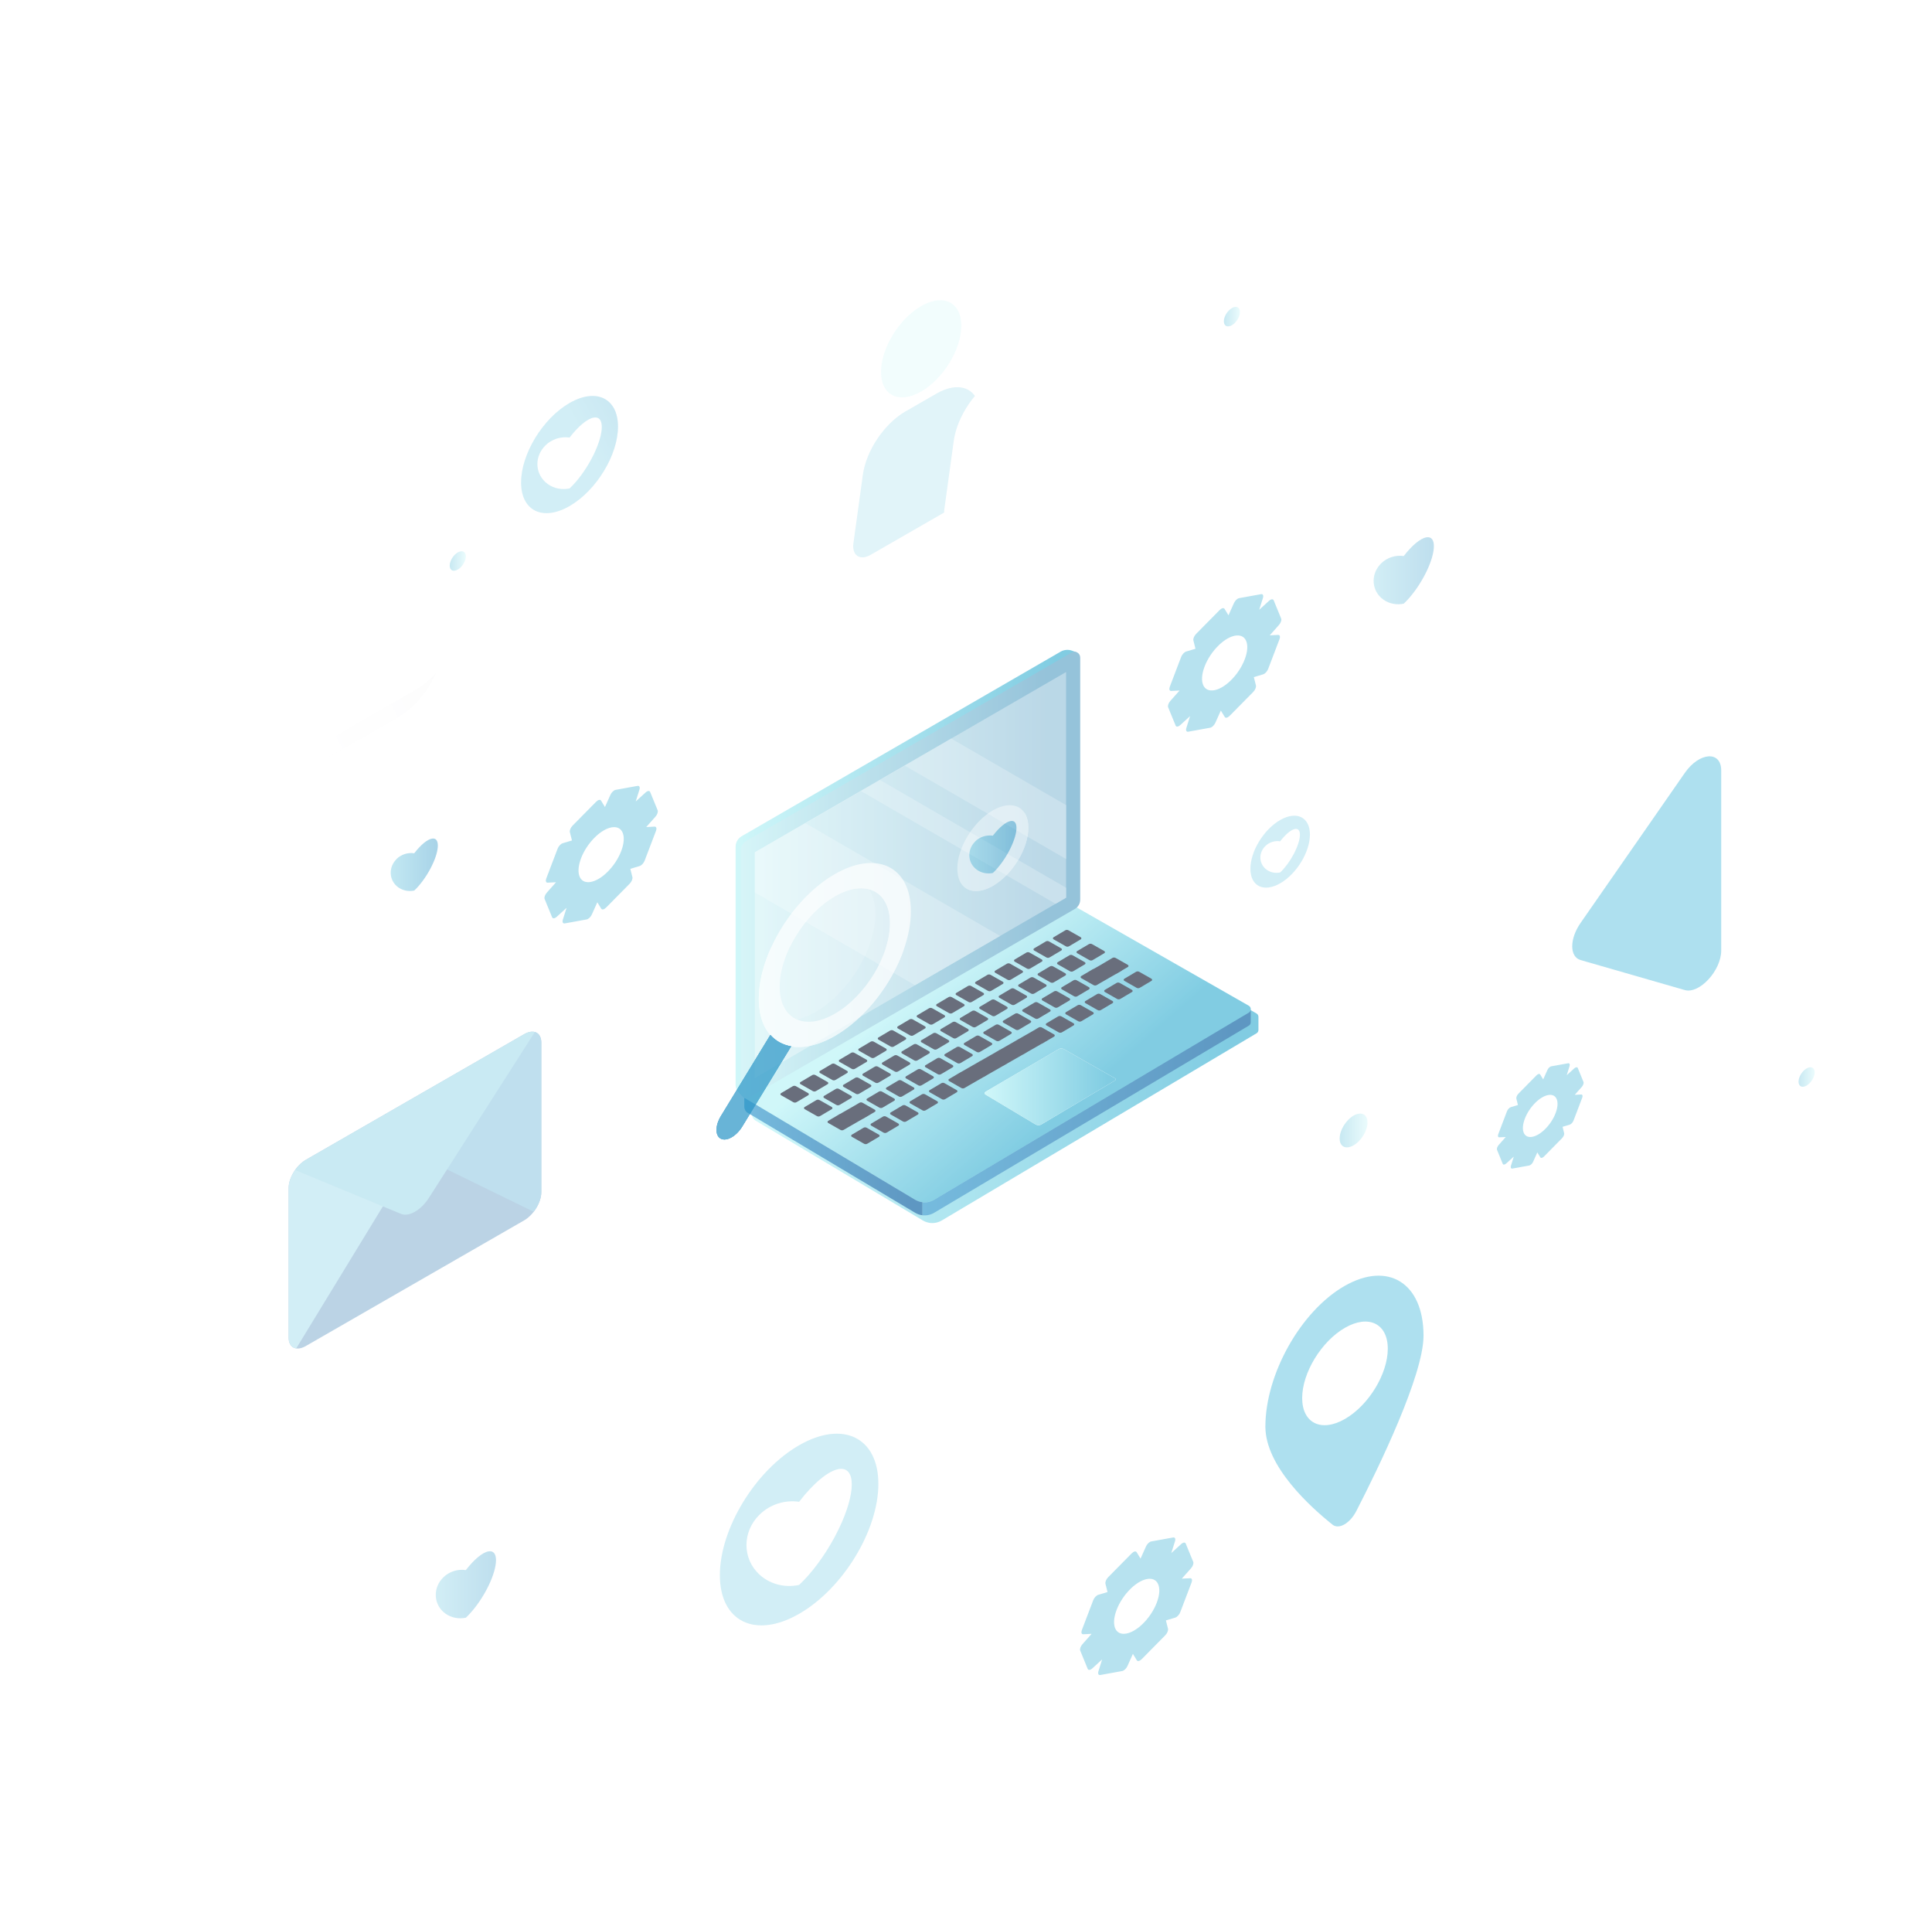 <svg width="753" height="751" viewBox="0 0 753 751" fill="none" xmlns="http://www.w3.org/2000/svg">
<g opacity="0.7">
<g filter="url(#filter0_d_172_869)">
<path d="M356.664 467.498L290.077 427.758L418.318 352.857L486.711 391.907C487.267 392.222 487.508 392.793 487.478 393.349V398.2C487.478 398.275 487.478 398.35 487.478 398.425C487.448 398.906 487.207 399.371 486.741 399.642L364.066 472.574C362.667 473.4 361.072 473.716 359.523 473.536C358.53 473.416 357.567 473.1 356.679 472.574L291.431 433.63C290.603 433.134 290.092 432.233 290.092 431.272V427.742L356.679 467.483L356.664 467.498ZM487.252 394.055C487.252 394.055 487.252 394.055 487.252 394.04C487.252 394.04 487.252 394.04 487.252 394.055ZM360.847 468.489C360.772 468.489 360.696 468.489 360.606 468.504C360.681 468.504 360.757 468.504 360.847 468.489ZM363.058 467.994C362.968 468.039 362.863 468.054 362.773 468.099C362.863 468.069 362.968 468.039 363.058 467.994ZM361.99 468.324C361.885 468.354 361.78 468.369 361.689 468.384C361.795 468.369 361.9 468.339 361.99 468.324ZM357.928 468.084C358.003 468.114 358.079 468.144 358.169 468.159C358.094 468.129 358.018 468.099 357.928 468.084Z" fill="url(#paint0_linear_172_869)"/>
</g>
<path d="M418.333 352.857L486.726 391.907C487.749 392.493 487.764 393.965 486.756 394.565L364.081 467.498C361.795 468.85 358.966 468.85 356.679 467.498L290.092 427.758L418.333 352.857Z" fill="url(#paint1_linear_172_869)"/>
<path d="M414.676 408.818L434.611 420.203C434.927 420.383 434.927 420.834 434.611 421.014L405.875 438.151C405.183 438.571 404.311 438.571 403.604 438.151L384.076 426.496C383.669 426.256 383.684 425.67 384.076 425.444L412.585 408.833C413.232 408.458 414.03 408.458 414.676 408.833V408.818Z" fill="white"/>
<path d="M414.676 408.818L434.611 420.203C434.927 420.383 434.927 420.834 434.611 421.014L405.875 438.151C405.183 438.571 404.311 438.571 403.604 438.151L384.076 426.496C383.669 426.256 383.684 425.67 384.076 425.444L412.585 408.833C413.232 408.458 414.03 408.458 414.676 408.833V408.818Z" fill="url(#paint2_linear_172_869)"/>
<path d="M364.066 467.513L486.741 394.581C487.207 394.295 487.448 393.845 487.478 393.364V398.215C487.478 398.291 487.478 398.366 487.478 398.441C487.448 398.921 487.207 399.387 486.741 399.657L364.066 472.59C362.667 473.416 361.073 473.731 359.523 473.551V468.475C361.073 468.655 362.682 468.339 364.066 467.513Z" fill="url(#paint3_linear_172_869)"/>
<path d="M359.523 468.475V473.551C358.53 473.431 357.567 473.115 356.68 472.59L291.431 433.645C290.603 433.15 290.092 432.249 290.092 431.287V427.758L356.68 467.498C357.567 468.024 358.53 468.339 359.523 468.46V468.475Z" fill="url(#paint4_linear_172_869)"/>
<path d="M416.662 368.733C416.271 368.958 415.79 368.958 415.398 368.733L410.629 366.029C410.313 365.849 410.298 365.413 410.599 365.233L415.188 362.515C415.579 362.289 416.06 362.289 416.451 362.515L421.221 365.218C421.537 365.398 421.552 365.834 421.251 366.014L416.662 368.733Z" fill="#293145"/>
<path d="M413.669 370.355L409.08 373.073C408.689 373.299 408.207 373.299 407.816 373.073L403.047 370.37C402.731 370.19 402.716 369.754 403.017 369.574L407.606 366.855C407.997 366.63 408.478 366.63 408.869 366.855L413.639 369.559C413.955 369.739 413.97 370.175 413.669 370.355Z" fill="#293145"/>
<path d="M406.086 374.695L401.498 377.413C401.106 377.639 400.625 377.639 400.234 377.413L395.465 374.71C395.149 374.53 395.134 374.094 395.435 373.914L400.023 371.195C400.414 370.97 400.896 370.97 401.287 371.195L406.056 373.899C406.372 374.079 406.387 374.515 406.086 374.695Z" fill="#293145"/>
<path d="M398.504 379.036L393.915 381.754C393.524 381.979 393.042 381.979 392.651 381.754L387.882 379.051C387.566 378.87 387.551 378.435 387.852 378.255L392.441 375.536C392.832 375.311 393.313 375.311 393.704 375.536L398.474 378.24C398.789 378.42 398.805 378.855 398.504 379.036Z" fill="#293145"/>
<path d="M390.906 383.376L386.317 386.095C385.926 386.32 385.445 386.32 385.054 386.095L380.284 383.391C379.968 383.211 379.953 382.776 380.254 382.595L384.843 379.877C385.234 379.652 385.716 379.652 386.107 379.877L390.876 382.58C391.192 382.761 391.207 383.196 390.906 383.376Z" fill="#293145"/>
<path d="M383.323 387.716L378.735 390.435C378.344 390.66 377.862 390.66 377.471 390.435L372.702 387.731C372.386 387.551 372.371 387.115 372.672 386.935L377.26 384.217C377.652 383.992 378.133 383.992 378.524 384.217L383.293 386.92C383.609 387.1 383.624 387.536 383.323 387.716Z" fill="#293145"/>
<path d="M375.741 392.057L371.152 394.776C370.761 395.001 370.28 395.001 369.889 394.776L365.119 392.072C364.803 391.892 364.788 391.456 365.089 391.276L369.678 388.558C370.069 388.332 370.551 388.332 370.942 388.558L375.711 391.261C376.027 391.441 376.042 391.877 375.741 392.057Z" fill="#293145"/>
<path d="M368.143 396.398L363.555 399.116C363.164 399.342 362.682 399.342 362.291 399.116L357.522 396.413C357.206 396.233 357.191 395.797 357.492 395.617L362.08 392.898C362.471 392.673 362.953 392.673 363.344 392.898L368.113 395.602C368.429 395.782 368.444 396.218 368.143 396.398Z" fill="#293145"/>
<path d="M360.561 400.739L355.972 403.457C355.581 403.682 355.1 403.682 354.708 403.457L349.939 400.754C349.623 400.574 349.608 400.138 349.909 399.958L354.498 397.239C354.889 397.014 355.37 397.014 355.762 397.239L360.531 399.943C360.847 400.123 360.862 400.559 360.561 400.739Z" fill="#293145"/>
<path d="M352.978 405.079L348.39 407.797C347.998 408.022 347.517 408.022 347.126 407.797L342.357 405.094C342.041 404.913 342.026 404.478 342.327 404.298L346.915 401.579C347.306 401.354 347.788 401.354 348.179 401.579L352.948 404.283C353.264 404.463 353.279 404.898 352.978 405.079Z" fill="#293145"/>
<path d="M345.381 409.419L340.792 412.138C340.401 412.363 339.919 412.363 339.528 412.138L334.759 409.434C334.443 409.254 334.428 408.819 334.729 408.638L339.318 405.92C339.709 405.695 340.19 405.695 340.581 405.92L345.351 408.623C345.666 408.804 345.681 409.239 345.381 409.419Z" fill="#293145"/>
<path d="M337.798 413.76L333.209 416.479C332.818 416.704 332.337 416.704 331.946 416.479L327.177 413.775C326.861 413.595 326.846 413.159 327.146 412.979L331.735 410.261C332.126 410.035 332.608 410.035 332.999 410.261L337.768 412.964C338.084 413.144 338.099 413.58 337.798 413.76Z" fill="#293145"/>
<path d="M330.216 418.1L325.627 420.819C325.236 421.044 324.754 421.044 324.363 420.819L319.594 418.115C319.278 417.935 319.263 417.499 319.564 417.319L324.153 414.601C324.544 414.375 325.025 414.375 325.416 414.601L330.185 417.304C330.501 417.484 330.516 417.92 330.216 418.1Z" fill="#293145"/>
<path d="M322.618 422.441L318.029 425.159C317.638 425.385 317.157 425.385 316.766 425.159L311.996 422.456C311.68 422.276 311.665 421.84 311.966 421.66L316.555 418.941C316.946 418.716 317.427 418.716 317.819 418.941L322.588 421.645C322.904 421.825 322.919 422.261 322.618 422.441Z" fill="#293145"/>
<path d="M304.384 425.985L308.972 423.267C309.364 423.041 309.845 423.041 310.236 423.267L315.005 425.97C315.321 426.15 315.336 426.586 315.035 426.766L310.447 429.484C310.056 429.71 309.574 429.71 309.183 429.484L304.414 426.781C304.098 426.601 304.083 426.165 304.384 425.985Z" fill="#293145"/>
<path d="M425.854 374.124C425.463 374.349 424.982 374.349 424.591 374.124L419.822 371.421C419.506 371.24 419.491 370.805 419.791 370.625L424.38 367.906C424.771 367.681 425.253 367.681 425.644 367.906L430.413 370.61C430.729 370.79 430.744 371.225 430.443 371.406L425.854 374.124Z" fill="#293145"/>
<path d="M416.798 372.247C417.189 372.022 417.67 372.022 418.061 372.247L422.83 374.951C423.146 375.131 423.161 375.566 422.861 375.747L418.272 378.465C417.881 378.69 417.399 378.69 417.008 378.465L412.239 375.762C411.923 375.581 411.908 375.146 412.209 374.966L416.798 372.247Z" fill="#293145"/>
<path d="M409.215 376.588C409.606 376.363 410.088 376.363 410.479 376.588L415.248 379.291C415.564 379.472 415.579 379.907 415.278 380.087L410.689 382.806C410.298 383.031 409.817 383.031 409.426 382.806L404.656 380.102C404.341 379.922 404.326 379.487 404.626 379.306L409.215 376.588Z" fill="#293145"/>
<path d="M401.633 380.928C402.024 380.702 402.506 380.702 402.897 380.928L407.666 383.631C407.982 383.811 407.997 384.247 407.696 384.427L403.107 387.146C402.716 387.371 402.235 387.371 401.844 387.146L397.074 384.442C396.759 384.262 396.743 383.826 397.044 383.646L401.633 380.928Z" fill="#293145"/>
<path d="M394.035 385.269C394.427 385.043 394.908 385.043 395.299 385.269L400.068 387.972C400.384 388.152 400.399 388.588 400.098 388.768L395.51 391.486C395.119 391.712 394.637 391.712 394.246 391.486L389.477 388.783C389.161 388.603 389.146 388.167 389.447 387.987L394.035 385.269Z" fill="#293145"/>
<path d="M386.452 389.609C386.844 389.384 387.325 389.384 387.716 389.609L392.485 392.313C392.801 392.493 392.816 392.929 392.515 393.109L387.927 395.827C387.536 396.053 387.054 396.053 386.663 395.827L381.894 393.124C381.578 392.944 381.563 392.508 381.864 392.328L386.452 389.609Z" fill="#293145"/>
<path d="M378.87 393.949C379.261 393.724 379.742 393.724 380.134 393.949L384.903 396.653C385.219 396.833 385.234 397.268 384.933 397.449L380.344 400.167C379.953 400.392 379.472 400.392 379.08 400.167L374.311 397.464C373.995 397.284 373.98 396.848 374.281 396.668L378.87 393.949Z" fill="#293145"/>
<path d="M371.273 398.29C371.664 398.065 372.145 398.065 372.536 398.29L377.306 400.993C377.622 401.174 377.637 401.609 377.336 401.789L372.747 404.508C372.356 404.733 371.874 404.733 371.483 404.508L366.714 401.805C366.398 401.624 366.383 401.189 366.684 401.009L371.273 398.29Z" fill="#293145"/>
<path d="M363.69 402.631C364.081 402.406 364.563 402.406 364.954 402.631L369.723 405.334C370.039 405.515 370.054 405.95 369.753 406.13L365.165 408.849C364.773 409.074 364.292 409.074 363.901 408.849L359.132 406.145C358.816 405.965 358.801 405.53 359.101 405.349L363.69 402.631Z" fill="#293145"/>
<path d="M356.108 406.971C356.499 406.745 356.98 406.745 357.371 406.971L362.141 409.674C362.456 409.854 362.472 410.29 362.171 410.47L357.582 413.189C357.191 413.414 356.709 413.414 356.318 413.189L351.549 410.485C351.233 410.305 351.218 409.869 351.519 409.689L356.108 406.971Z" fill="#293145"/>
<path d="M348.51 411.312C348.901 411.086 349.383 411.086 349.774 411.312L354.543 414.015C354.859 414.195 354.874 414.631 354.573 414.811L349.984 417.529C349.593 417.755 349.112 417.755 348.721 417.529L343.951 414.826C343.636 414.646 343.62 414.21 343.921 414.03L348.51 411.312Z" fill="#293145"/>
<path d="M346.99 419.152L342.402 421.87C342.011 422.096 341.529 422.096 341.138 421.87L336.369 419.167C336.053 418.987 336.038 418.551 336.339 418.371L340.927 415.652C341.319 415.427 341.8 415.427 342.191 415.652L346.96 418.356C347.276 418.536 347.291 418.972 346.99 419.152Z" fill="#293145"/>
<path d="M333.54 426.211L328.771 423.508C328.455 423.327 328.44 422.892 328.741 422.712L333.33 419.993C333.721 419.768 334.202 419.768 334.594 419.993L339.363 422.697C339.679 422.877 339.694 423.312 339.393 423.493L334.804 426.211C334.413 426.436 333.932 426.436 333.54 426.211Z" fill="#293145"/>
<path d="M327.222 430.551C326.83 430.776 326.349 430.776 325.958 430.551L321.189 427.847C320.873 427.667 320.858 427.232 321.159 427.051L325.747 424.333C326.138 424.108 326.62 424.108 327.011 424.333L331.78 427.036C332.096 427.217 332.111 427.652 331.81 427.832L327.222 430.551Z" fill="#293145"/>
<path d="M318.165 428.674C318.556 428.449 319.037 428.449 319.428 428.674L324.198 431.377C324.514 431.557 324.529 431.993 324.228 432.173L319.639 434.892C319.248 435.117 318.767 435.117 318.375 434.892L313.606 432.188C313.29 432.008 313.275 431.573 313.576 431.392L318.165 428.674Z" fill="#293145"/>
<path d="M437.274 378.209L435.047 379.516C435.017 379.546 434.957 379.531 434.927 379.546L429.135 382.865L427.45 383.857C427.059 384.082 426.577 384.082 426.186 383.857L421.417 381.153C421.101 380.973 421.086 380.537 421.387 380.357L423.192 379.291L425.975 377.639C426.051 377.594 426.141 377.594 426.231 377.564L428.939 376.032C428.939 376.032 428.954 376.002 428.969 376.002L433.558 373.283C433.949 373.058 434.43 373.058 434.822 373.283L439.591 375.987C439.907 376.167 439.922 376.602 439.621 376.783L437.244 378.179L437.274 378.209Z" fill="#293145"/>
<path d="M424.47 385.494L419.882 388.212C419.491 388.437 419.009 388.437 418.618 388.212L413.849 385.509C413.533 385.328 413.518 384.893 413.819 384.713L418.407 381.994C418.799 381.769 419.28 381.769 419.671 381.994L424.44 384.698C424.756 384.878 424.771 385.313 424.47 385.494Z" fill="#293145"/>
<path d="M412.284 392.538C411.893 392.763 411.412 392.763 411.02 392.538L406.251 389.835C405.935 389.655 405.92 389.219 406.221 389.039L410.81 386.32C411.201 386.095 411.682 386.095 412.074 386.32L416.843 389.024C417.159 389.204 417.174 389.64 416.873 389.82L412.284 392.538Z" fill="#293145"/>
<path d="M404.687 396.878C404.295 397.103 403.814 397.103 403.423 396.878L398.654 394.175C398.338 393.994 398.323 393.559 398.623 393.379L403.212 390.66C403.603 390.435 404.085 390.435 404.476 390.66L409.245 393.364C409.561 393.544 409.576 393.979 409.275 394.16L404.687 396.878Z" fill="#293145"/>
<path d="M397.104 401.219C396.713 401.444 396.231 401.444 395.84 401.219L391.071 398.515C390.755 398.335 390.74 397.9 391.041 397.719L395.63 395.001C396.021 394.776 396.502 394.776 396.893 395.001L401.663 397.704C401.978 397.885 401.993 398.32 401.693 398.5L397.104 401.219Z" fill="#293145"/>
<path d="M389.521 405.56C389.13 405.785 388.649 405.785 388.258 405.56L383.489 402.856C383.173 402.676 383.158 402.24 383.458 402.06L388.047 399.342C388.438 399.117 388.92 399.117 389.311 399.342L394.08 402.045C394.396 402.225 394.411 402.661 394.11 402.841L389.521 405.56Z" fill="#293145"/>
<path d="M381.924 409.9C381.533 410.125 381.052 410.125 380.661 409.9L375.891 407.196C375.575 407.016 375.56 406.58 375.861 406.4L380.45 403.682C380.841 403.456 381.322 403.456 381.714 403.682L386.483 406.385C386.799 406.565 386.814 407.001 386.513 407.181L381.924 409.9Z" fill="#293145"/>
<path d="M374.342 414.24C373.951 414.466 373.469 414.466 373.078 414.24L368.309 411.537C367.993 411.357 367.978 410.921 368.279 410.741L372.867 408.022C373.259 407.797 373.74 407.797 374.131 408.022L378.9 410.726C379.216 410.906 379.231 411.342 378.93 411.522L374.342 414.24Z" fill="#293145"/>
<path d="M366.759 418.581C366.368 418.807 365.887 418.807 365.495 418.581L360.726 415.878C360.41 415.698 360.395 415.262 360.696 415.082L365.285 412.363C365.676 412.138 366.157 412.138 366.549 412.363L371.318 415.067C371.634 415.247 371.649 415.683 371.348 415.863L366.759 418.581Z" fill="#293145"/>
<path d="M359.162 422.921C358.77 423.146 358.289 423.146 357.898 422.921L353.129 420.218C352.813 420.037 352.798 419.602 353.099 419.422L357.687 416.703C358.078 416.478 358.56 416.478 358.951 416.703L363.72 419.407C364.036 419.587 364.051 420.022 363.75 420.203L359.162 422.921Z" fill="#293145"/>
<path d="M351.579 427.262C351.188 427.487 350.706 427.487 350.315 427.262L345.546 424.558C345.23 424.378 345.215 423.943 345.516 423.762L350.105 421.044C350.496 420.819 350.977 420.819 351.368 421.044L356.138 423.747C356.454 423.928 356.469 424.363 356.168 424.543L351.579 427.262Z" fill="#293145"/>
<path d="M343.997 431.603C343.605 431.828 343.124 431.828 342.733 431.603L337.964 428.899C337.648 428.719 337.633 428.283 337.934 428.103L342.522 425.385C342.913 425.159 343.395 425.159 343.786 425.385L348.555 428.088C348.871 428.268 348.886 428.704 348.585 428.884L343.997 431.603Z" fill="#293145"/>
<path d="M327.357 434.065C327.357 434.065 327.462 434.05 327.508 434.02L333.029 430.851L334.94 429.725C335.331 429.499 335.812 429.499 336.203 429.725L340.973 432.428C341.289 432.608 341.304 433.044 341.003 433.224L336.414 435.943C336.414 435.943 336.324 435.958 336.264 435.988L330.501 439.292L328.816 440.283C328.425 440.508 327.944 440.508 327.553 440.283L322.784 437.58C322.468 437.399 322.453 436.964 322.753 436.784L327.342 434.065H327.357Z" fill="#293145"/>
<path d="M438.176 381.409L442.765 378.69C443.156 378.465 443.637 378.465 444.029 378.69L448.798 381.394C449.114 381.574 449.129 382.01 448.828 382.19L444.239 384.908C443.848 385.134 443.367 385.134 442.975 384.908L438.206 382.205C437.89 382.025 437.875 381.589 438.176 381.409Z" fill="#293145"/>
<path d="M430.579 385.749L435.167 383.03C435.558 382.805 436.04 382.805 436.431 383.03L441.2 385.734C441.516 385.914 441.531 386.349 441.23 386.53L436.642 389.248C436.25 389.473 435.769 389.473 435.378 389.248L430.609 386.545C430.293 386.365 430.278 385.929 430.579 385.749Z" fill="#293145"/>
<path d="M422.996 390.09L427.585 387.371C427.976 387.146 428.457 387.146 428.848 387.371L433.618 390.075C433.934 390.255 433.949 390.69 433.648 390.871L429.059 393.589C428.668 393.814 428.186 393.814 427.795 393.589L423.026 390.886C422.71 390.705 422.695 390.27 422.996 390.09Z" fill="#293145"/>
<path d="M415.414 394.43L420.002 391.712C420.393 391.487 420.875 391.487 421.266 391.712L426.035 394.415C426.351 394.596 426.366 395.031 426.065 395.211L421.477 397.93C421.085 398.155 420.604 398.155 420.213 397.93L415.444 395.226C415.128 395.046 415.113 394.611 415.414 394.43Z" fill="#293145"/>
<path d="M407.816 398.771L412.405 396.053C412.796 395.827 413.277 395.827 413.668 396.053L418.437 398.756C418.753 398.936 418.768 399.372 418.468 399.552L413.879 402.271C413.488 402.496 413.006 402.496 412.615 402.271L407.846 399.567C407.53 399.387 407.515 398.951 407.816 398.771Z" fill="#293145"/>
<path d="M369.888 420.473L372.807 418.746L374.477 417.755C374.507 417.74 374.552 417.755 374.582 417.725L380.329 414.435L382.074 413.414C382.074 413.414 382.15 413.414 382.18 413.384L387.867 410.14L389.672 409.074C389.672 409.074 389.747 409.074 389.777 409.044L395.404 405.829L397.254 404.733C397.254 404.733 397.33 404.733 397.36 404.703L402.911 401.519L404.822 400.393C405.213 400.167 405.695 400.167 406.086 400.393L410.855 403.096C411.171 403.276 411.186 403.712 410.885 403.892L408.568 405.259L406.281 406.611C406.281 406.611 406.191 406.626 406.146 406.641L400.775 409.719L398.684 410.951C398.684 410.951 398.593 410.966 398.563 410.981L392.997 414.165L391.101 415.277C391.101 415.277 391.026 415.276 390.996 415.307L385.219 418.611L383.519 419.617C383.519 419.617 383.443 419.617 383.413 419.647L377.441 423.071L375.936 423.958C375.545 424.183 375.064 424.183 374.672 423.958L369.903 421.254C369.587 421.074 369.572 420.638 369.873 420.458L369.888 420.473Z" fill="#293145"/>
<path d="M362.291 424.814L366.88 422.096C367.271 421.87 367.752 421.87 368.143 422.096L372.913 424.799C373.228 424.979 373.243 425.415 372.943 425.595L368.354 428.314C367.963 428.539 367.481 428.539 367.09 428.314L362.321 425.61C362.005 425.43 361.99 424.994 362.291 424.814Z" fill="#293145"/>
<path d="M354.708 429.154L359.297 426.436C359.688 426.21 360.17 426.21 360.561 426.436L365.33 429.139C365.646 429.319 365.661 429.755 365.36 429.935L360.771 432.653C360.38 432.879 359.899 432.879 359.508 432.653L354.739 429.95C354.423 429.77 354.408 429.334 354.708 429.154Z" fill="#293145"/>
<path d="M347.126 433.495L351.715 430.776C352.106 430.551 352.587 430.551 352.978 430.776L357.747 433.48C358.063 433.66 358.078 434.096 357.778 434.276L353.189 436.994C352.798 437.22 352.316 437.22 351.925 436.994L347.156 434.291C346.84 434.111 346.825 433.675 347.126 433.495Z" fill="#293145"/>
<path d="M339.528 437.836L344.117 435.117C344.508 434.892 344.989 434.892 345.381 435.117L350.15 437.821C350.466 438.001 350.481 438.436 350.18 438.617L345.591 441.335C345.2 441.56 344.719 441.56 344.328 441.335L339.558 438.632C339.242 438.451 339.227 438.016 339.528 437.836Z" fill="#293145"/>
<path d="M336.55 439.457C336.941 439.232 337.422 439.232 337.813 439.457L342.582 442.16C342.898 442.341 342.913 442.776 342.613 442.956L338.024 445.675C337.633 445.9 337.151 445.9 336.76 445.675L331.991 442.972C331.675 442.791 331.66 442.356 331.961 442.175L336.55 439.457Z" fill="#293145"/>
<path d="M419.943 254.317L417.837 253.552C416.362 253.011 414.707 253.161 413.353 253.942L289.054 325.853C287.61 326.694 286.707 328.241 286.707 329.908V422.922C286.707 423.973 287.143 424.994 287.911 425.715L290.077 427.743V329.458L419.943 254.302V254.317Z" fill="url(#paint5_linear_172_869)"/>
<path d="M421.011 256.21V350.59C421.011 352.062 420.228 353.428 418.935 354.179L292.063 427.638C290.573 428.494 288.708 427.427 288.708 425.7V331.32C288.708 329.848 289.49 328.482 290.784 327.731L417.656 254.272C419.145 253.416 421.011 254.483 421.011 256.21Z" fill="url(#paint6_linear_172_869)"/>
<g opacity="0.5">
<path opacity="0.7" d="M415.504 349.809V261.872L294.214 332.101V420.053L415.504 349.809Z" fill="white"/>
<path d="M335.587 308.281L313.953 320.807L389.778 364.708L356.604 383.917L294.214 347.781V332.101L370.746 287.795L415.504 313.718V334.745L352.693 298.383L343.034 303.97L415.504 345.934V349.809L411.412 352.182L335.587 308.281Z" fill="white"/>
</g>
</g>
<g filter="url(#filter1_d_172_869)">
<g opacity="0.3">
<path d="M85.213 267.655C87.665 266.243 89.997 265.342 92.194 264.891C96.752 251.359 107.028 237.842 118.973 230.963C133.492 222.613 145.542 226.908 147.874 240.305C148.01 240.215 148.145 240.14 148.296 240.05C157.744 234.613 165.401 238.353 165.401 248.401C165.401 258.448 157.744 271.019 148.296 276.456L85.228 312.757C73.523 319.501 64.03 314.86 64.03 302.409C64.03 289.958 73.523 274.399 85.228 267.655H85.213Z" fill="white"/>
<path d="M74.411 277.012C72.125 281.923 70.801 287.014 70.801 291.685C70.801 304.136 80.294 308.777 91.999 302.034L155.081 265.732C157.94 264.095 160.617 261.797 162.979 259.124C159.986 266.153 154.524 272.851 148.281 276.441L85.213 312.742C73.509 319.486 64.016 314.845 64.016 302.394C64.016 294.133 68.198 284.521 74.411 276.997V277.012Z" fill="url(#paint7_linear_172_869)"/>
</g>
<g opacity="0.3">
<path d="M632.78 491.394C634.36 490.493 635.864 489.908 637.278 489.607C640.227 480.881 646.847 472.155 654.565 467.709C663.937 462.318 671.7 465.096 673.205 473.732C673.295 473.672 673.385 473.627 673.476 473.567C679.569 470.052 684.519 472.47 684.519 478.959C684.519 485.447 679.569 493.542 673.476 497.057L632.78 520.471C625.227 524.812 619.104 521.823 619.104 513.788C619.104 505.753 625.227 495.72 632.78 491.364V491.394Z" fill="white"/>
<path d="M625.814 497.432C624.34 500.601 623.482 503.89 623.482 506.894C623.482 514.929 629.606 517.918 637.158 513.578L677.854 490.163C679.689 489.112 681.42 487.625 682.954 485.897C681.028 490.433 677.508 494.759 673.476 497.072L632.78 520.486C625.228 524.827 619.104 521.838 619.104 513.803C619.104 508.471 621.797 502.268 625.814 497.417V497.432Z" fill="url(#paint8_linear_172_869)"/>
</g>
<g opacity="0.3">
<path d="M112.188 448.95L197.281 399.988C200.982 397.855 203.976 399.327 203.976 403.262V461.566C203.976 465.501 200.982 470.412 197.281 472.545L112.188 521.507C108.487 523.64 105.494 522.168 105.494 518.233V459.929C105.494 455.994 108.487 451.083 112.188 448.95Z" fill="url(#paint9_linear_172_869)"/>
<path d="M108.473 452.284L147.89 457.811L108.457 522.438C106.667 522.183 105.494 520.696 105.494 518.233V459.929C105.494 457.451 106.682 454.597 108.473 452.284Z" fill="url(#paint10_linear_172_869)"/>
<path d="M200.997 399.042L161.58 449.927L201.012 469.181C202.803 466.868 203.976 464.014 203.976 461.551V403.247C203.976 400.769 202.788 399.282 200.997 399.042Z" fill="url(#paint11_linear_172_869)"/>
<path style="mix-blend-mode:multiply" d="M112.79 448.605L197.281 399.988C200.982 397.855 203.976 399.327 203.976 403.262V409.375L167.598 468.46C164.108 474.137 158.692 477.246 155.201 475.594L108.006 453.246C109.315 451.308 110.97 449.656 112.775 448.605H112.79Z" fill="url(#paint12_linear_172_869)"/>
<path d="M112.189 448.95L197.281 399.988C198.861 399.072 200.305 398.832 201.464 399.147L160.166 463.774C157.112 468.55 152.373 471.284 149.319 470.022L108.021 452.931C109.165 451.293 110.624 449.882 112.204 448.965L112.189 448.95Z" fill="url(#paint13_linear_172_869)"/>
</g>
<g opacity="0.4">
<path d="M663.847 367.397V297.243C663.847 289.433 655.331 290.019 649.629 298.219L609.009 356.673C604.706 362.861 604.706 369.845 609.009 371.092L649.629 382.792C655.331 384.429 663.847 375.207 663.847 367.397Z" fill="url(#paint14_linear_172_869)"/>
<path style="mix-blend-mode:multiply" d="M608.994 361.059L649.614 372.759C655.316 374.396 663.832 365.174 663.832 357.364V367.382C663.832 375.192 655.316 384.414 649.614 382.777L608.994 371.077C605.443 370.055 604.826 365.099 607.158 359.917C607.64 360.443 608.256 360.834 608.994 361.059Z" fill="url(#paint15_linear_172_869)"/>
</g>
<g opacity="0.7">
<path opacity="0.2" d="M334.236 353.201C334.236 347.479 332.401 343.289 329.347 340.855C336.899 340.585 342.089 345.947 342.089 355.574C342.089 369.226 331.693 386.273 318.86 393.663C311.398 397.958 304.763 398.033 300.521 394.669C303.68 394.549 307.231 393.467 311.007 391.289C323.84 383.9 334.236 366.853 334.236 353.201Z" fill="white"/>
<path opacity="0.2" d="M318.846 344.235C322.622 342.057 326.187 340.976 329.332 340.855C332.401 343.274 334.221 347.479 334.221 353.201C334.221 366.853 323.825 383.9 310.992 391.289C307.216 393.467 303.65 394.549 300.506 394.669C297.437 392.251 295.617 388.045 295.617 382.323C295.617 368.671 306.012 351.624 318.846 344.235Z" fill="white"/>
<path opacity="0.2" d="M318.846 344.235C322.622 342.057 326.187 340.976 329.332 340.855C332.401 343.274 334.221 347.479 334.221 353.201C334.221 366.853 323.825 383.9 310.992 391.289C307.216 393.467 303.65 394.549 300.506 394.669C297.437 392.251 295.617 388.045 295.617 382.323C295.617 368.671 306.012 351.624 318.846 344.235Z" fill="white"/>
<path d="M318.379 337.611C334.748 328.194 348.017 334.667 348.017 352.089C348.017 369.512 334.748 391.259 318.379 400.676C302.01 410.093 288.741 403.62 288.741 386.198C288.741 368.776 302.01 347.028 318.379 337.611ZM318.379 392.01C330.249 385.176 339.878 369.391 339.878 356.76C339.878 344.129 330.249 339.428 318.379 346.262C306.509 353.096 296.88 368.881 296.88 381.512C296.88 394.143 306.509 398.844 318.379 392.01Z" fill="white"/>
<path d="M339.893 356.76C339.893 344.129 330.264 339.428 318.394 346.262C311.127 350.452 304.688 357.992 300.807 366.102C304.086 356.04 311.714 345.932 320.59 340.81C332.461 333.977 342.089 338.677 342.089 351.308C342.089 356.205 340.645 361.567 338.178 366.718C339.291 363.324 339.893 359.944 339.893 356.76Z" fill="url(#paint16_linear_172_869)"/>
<path d="M293.676 365.938C291.915 370.969 290.937 376.03 290.937 380.761C290.937 398.168 304.207 404.657 320.575 395.24C330.896 389.307 339.968 378.463 345.279 366.914C340.57 380.416 330.309 393.813 318.379 400.677C302.01 410.094 288.741 403.62 288.741 386.198C288.741 379.755 290.561 372.726 293.676 365.938Z" fill="url(#paint17_linear_172_869)"/>
<path d="M273.982 431.871L293.24 400.301C295.346 402.674 298.099 404.176 301.349 404.731L282.317 435.941C280.015 439.711 276.284 441.859 273.982 440.732C271.68 439.606 271.68 435.641 273.982 431.871Z" fill="url(#paint18_linear_172_869)"/>
<path d="M273.982 431.871L293.24 400.301C295.346 402.674 298.099 404.176 301.349 404.731L282.317 435.941C280.015 439.711 276.284 441.859 273.982 440.732C271.68 439.606 271.68 435.641 273.982 431.871Z" fill="url(#paint19_linear_172_869)"/>
<path d="M273.982 431.871L293.24 400.301C295.346 402.674 298.099 404.176 301.349 404.731L282.317 435.941C280.015 439.711 276.284 441.859 273.982 440.732C271.68 439.606 271.68 435.641 273.982 431.871Z" fill="url(#paint20_linear_172_869)"/>
<path style="mix-blend-mode:multiply" d="M272.944 436.737C275.246 437.864 278.977 435.716 281.279 431.946L298.4 403.891C299.333 404.266 300.326 404.551 301.364 404.732L282.332 435.941C280.03 439.711 276.299 441.859 273.997 440.732C272.628 440.057 272.072 438.374 272.343 436.317C272.523 436.482 272.719 436.632 272.944 436.737Z" fill="url(#paint21_linear_172_869)"/>
</g>
<g opacity="0.3">
<path d="M273.573 610.781C273.573 628.924 287.399 635.668 304.459 625.86C321.52 616.053 335.346 593.389 335.346 575.246C335.346 557.103 321.52 550.359 304.459 560.167C287.399 569.974 273.573 592.638 273.573 610.781Z" fill="url(#paint22_linear_172_869)"/>
<path style="mix-blend-mode:multiply" d="M302.112 621.174C319.173 611.367 332.999 588.703 332.999 570.56C332.999 567.271 332.533 564.357 331.69 561.849C334.022 565.123 335.346 569.644 335.346 575.246C335.346 593.389 321.52 616.052 304.459 625.86C290.498 633.895 278.703 630.816 274.882 619.492C280.087 626.821 290.332 627.948 302.112 621.174Z" fill="url(#paint23_linear_172_869)"/>
<path d="M288.994 587.262C293.191 583.101 299.028 581.404 304.459 582.2C309.891 575.141 315.728 570.14 319.925 569.449C326.665 568.353 326.665 578.806 319.91 592.789C319.414 593.81 318.887 594.831 318.361 595.838C314.344 603.347 309.244 610.121 304.459 614.596C299.675 615.618 294.575 614.717 290.558 611.833C290.017 611.442 289.505 611.037 289.009 610.571C282.253 604.353 282.238 593.915 288.994 587.247V587.262Z" fill="white"/>
</g>
<g opacity="0.3">
<path d="M480.347 335.541C480.347 342.345 485.537 344.883 491.946 341.203C498.355 337.524 503.546 329.008 503.546 322.204C503.546 315.401 498.355 312.862 491.946 316.542C485.537 320.222 480.347 328.738 480.347 335.541Z" fill="url(#paint24_linear_172_869)"/>
<path style="mix-blend-mode:multiply" d="M491.074 339.446C497.483 335.766 502.673 327.251 502.673 320.447C502.673 319.215 502.508 318.119 502.177 317.173C503.049 318.404 503.546 320.102 503.546 322.204C503.546 329.008 498.355 337.524 491.946 341.203C486.711 344.222 482.273 343.066 480.843 338.815C482.799 341.564 486.636 341.984 491.059 339.446H491.074Z" fill="url(#paint25_linear_172_869)"/>
<path d="M486.139 326.71C487.719 325.148 489.9 324.503 491.947 324.818C493.993 322.175 496.174 320.282 497.754 320.027C500.281 319.621 500.281 323.541 497.754 328.783C497.573 329.173 497.378 329.549 497.167 329.924C495.663 332.748 493.752 335.286 491.947 336.968C490.156 337.359 488.231 337.013 486.726 335.932C486.53 335.782 486.335 335.632 486.139 335.466C483.597 333.139 483.597 329.219 486.139 326.71Z" fill="white"/>
</g>
<g opacity="0.3">
<path d="M196.092 184.991C196.092 196.09 204.547 200.205 214.973 194.212C225.399 188.205 233.854 174.357 233.854 163.258C233.854 152.159 225.399 148.044 214.973 154.036C204.547 160.044 196.092 173.892 196.092 184.991Z" fill="url(#paint26_linear_172_869)"/>
<path style="mix-blend-mode:multiply" d="M213.544 191.344C223.97 185.336 232.425 171.488 232.425 160.389C232.425 158.377 232.139 156.605 231.628 155.058C233.057 157.055 233.854 159.819 233.854 163.258C233.854 174.357 225.399 188.205 214.973 194.212C206.443 199.124 199.222 197.246 196.89 190.322C200.079 194.798 206.338 195.489 213.544 191.344Z" fill="url(#paint27_linear_172_869)"/>
<path d="M205.526 170.603C208.098 168.065 211.664 167.013 214.989 167.509C218.314 163.198 221.879 160.135 224.452 159.714C228.574 159.038 228.574 165.436 224.452 173.982C224.151 174.613 223.835 175.229 223.504 175.845C221.052 180.44 217.937 184.571 215.004 187.319C212.085 187.95 208.971 187.394 206.503 185.622C206.172 185.382 205.857 185.126 205.556 184.856C201.418 181.056 201.418 174.673 205.556 170.603H205.526Z" fill="white"/>
</g>
<g opacity="0.3">
<path d="M156.871 625.184C156.871 635.578 164.784 639.437 174.563 633.82C184.327 628.203 192.256 615.212 192.256 604.834C192.256 594.455 184.342 590.58 174.563 596.198C164.799 601.815 156.871 614.806 156.871 625.184Z" fill="white"/>
<path d="M173.224 631.132C182.988 625.515 190.917 612.524 190.917 602.146C190.917 600.268 190.646 598.601 190.165 597.159C191.504 599.037 192.256 601.62 192.256 604.834C192.256 615.227 184.342 628.204 174.563 633.821C166.56 638.417 159.804 636.659 157.623 630.171C160.602 634.361 166.469 635.022 173.224 631.132Z" fill="url(#paint28_linear_172_869)"/>
<path d="M165.702 611.712C168.109 609.339 171.449 608.348 174.563 608.814C177.678 604.773 181.017 601.905 183.425 601.514C187.291 600.884 187.276 606.876 183.425 614.881C183.139 615.467 182.838 616.053 182.537 616.624C180.235 620.919 177.316 624.794 174.578 627.362C171.84 627.948 168.922 627.422 166.62 625.785C166.319 625.56 166.018 625.32 165.732 625.064C161.866 621.505 161.866 615.527 165.732 611.712H165.702Z" fill="url(#paint29_linear_172_869)"/>
</g>
<g opacity="0.3">
<path d="M522.412 230.048C522.412 240.441 530.325 244.301 540.104 238.684C549.868 233.066 557.797 220.075 557.797 209.697C557.797 199.319 549.883 195.444 540.104 201.061C530.34 206.678 522.412 219.669 522.412 230.048Z" fill="white"/>
<path d="M572.014 315.055C572.014 318.254 574.451 319.441 577.445 317.714C580.454 315.986 582.876 311.991 582.876 308.792C582.876 305.593 580.439 304.407 577.445 306.134C574.436 307.861 572.014 311.856 572.014 315.055Z" fill="white"/>
<path d="M408.493 525.562C408.493 528.761 410.93 529.948 413.924 528.221C416.933 526.493 419.355 522.498 419.355 519.299C419.355 516.1 416.918 514.914 413.924 516.641C410.915 518.368 408.493 522.363 408.493 525.562Z" fill="white"/>
<path d="M89.335 378.601C89.335 381.8 91.773 382.987 94.767 381.26C97.776 379.532 100.198 375.537 100.198 372.338C100.198 369.139 97.76 367.953 94.767 369.68C91.758 371.407 89.335 375.402 89.335 378.601Z" fill="white"/>
<path d="M515.13 440.645C515.13 443.844 517.567 445.031 520.561 443.303C523.57 441.576 525.992 437.581 525.992 434.382C525.992 431.183 523.555 429.997 520.561 431.724C517.552 433.451 515.13 437.446 515.13 440.645Z" fill="url(#paint30_linear_172_869)"/>
<path d="M255.955 492.055C255.955 493.902 257.37 494.593 259.1 493.587C260.83 492.58 262.244 490.282 262.244 488.435C262.244 486.588 260.83 485.897 259.1 486.903C257.37 487.909 255.955 490.207 255.955 492.055Z" fill="white"/>
<path d="M607.053 603.286C607.053 605.133 608.467 605.824 610.197 604.818C611.928 603.812 613.342 601.514 613.342 599.666C613.342 597.819 611.928 597.128 610.197 598.135C608.467 599.141 607.053 601.439 607.053 603.286Z" fill="white"/>
<path d="M168.275 217.416C168.275 219.263 169.689 219.954 171.419 218.948C173.149 217.942 174.563 215.644 174.563 213.796C174.563 211.949 173.149 211.258 171.419 212.264C169.689 213.271 168.275 215.569 168.275 217.416Z" fill="url(#paint31_linear_172_869)"/>
<path d="M469.996 122.195C469.996 124.043 471.41 124.733 473.14 123.727C474.87 122.721 476.285 120.423 476.285 118.576C476.285 116.728 474.87 116.037 473.14 117.044C471.41 118.05 469.996 120.348 469.996 122.195Z" fill="url(#paint32_linear_172_869)"/>
<path d="M693.981 418.491C693.981 420.339 695.396 421.029 697.126 420.023C698.856 419.017 700.27 416.719 700.27 414.872C700.27 413.024 698.856 412.333 697.126 413.34C695.396 414.346 693.981 416.644 693.981 418.491Z" fill="url(#paint33_linear_172_869)"/>
<path d="M280.794 260.941C280.794 262.789 282.208 263.48 283.938 262.473C285.668 261.467 287.083 259.169 287.083 257.322C287.083 255.474 285.668 254.784 283.938 255.79C282.208 256.796 280.794 259.094 280.794 260.941Z" fill="white"/>
<path d="M538.75 235.995C548.514 230.378 556.443 217.386 556.443 207.008C556.443 205.115 556.172 203.463 555.691 202.021C557.03 203.899 557.782 206.482 557.782 209.696C557.782 220.089 549.868 233.066 540.089 238.683C532.085 243.279 525.33 241.522 523.149 235.033C526.128 239.224 531.995 239.885 538.75 235.995Z" fill="url(#paint34_linear_172_869)"/>
<path d="M531.243 216.576C533.65 214.203 536.99 213.211 540.104 213.677C543.219 209.637 546.558 206.768 548.966 206.378C552.832 205.747 552.817 211.739 548.966 219.745C548.68 220.33 548.379 220.916 548.078 221.487C545.776 225.782 542.857 229.657 540.119 232.225C537.381 232.811 534.463 232.286 532.161 230.648C531.86 230.423 531.559 230.183 531.273 229.927C527.407 226.368 527.407 220.39 531.273 216.576H531.243Z" fill="url(#paint35_linear_172_869)"/>
</g>
<g opacity="0.4">
<path d="M366.127 335.451C366.127 343.576 372.326 346.595 379.968 342.21C387.611 337.809 393.81 327.656 393.81 319.531C393.81 311.405 387.611 308.387 379.968 312.772C372.326 317.173 366.127 327.326 366.127 335.451Z" fill="white"/>
<path d="M378.915 340.107C386.558 335.707 392.756 325.554 392.756 317.428C392.756 315.957 392.546 314.65 392.17 313.523C393.208 314.995 393.81 317.008 393.81 319.531C393.81 327.656 387.611 337.809 379.968 342.21C373.71 345.814 368.429 344.433 366.714 339.356C369.046 342.645 373.635 343.141 378.915 340.107Z" fill="url(#paint36_linear_172_869)"/>
<path d="M373.033 324.908C374.913 323.045 377.531 322.279 379.968 322.64C382.406 319.471 385.008 317.233 386.904 316.932C389.928 316.437 389.928 321.123 386.904 327.386C386.678 327.851 386.453 328.302 386.212 328.752C384.406 332.117 382.135 335.151 379.983 337.163C377.832 337.629 375.56 337.208 373.755 335.932C373.514 335.766 373.288 335.571 373.063 335.376C370.039 332.597 370.039 327.911 373.063 324.923L373.033 324.908Z" fill="url(#paint37_linear_172_869)"/>
</g>
<g opacity="0.4">
<path d="M140.608 342.285C140.608 350.41 146.806 353.429 154.449 349.043C162.092 344.643 168.29 334.49 168.29 326.365C168.29 318.239 162.092 315.221 154.449 319.606C146.806 324.007 140.608 334.16 140.608 342.285Z" fill="white"/>
<path d="M153.396 346.941C161.039 342.541 167.237 332.388 167.237 324.262C167.237 322.79 167.026 321.484 166.65 320.357C167.688 321.829 168.29 323.842 168.29 326.365C168.29 334.49 162.092 344.643 154.449 349.044C148.19 352.648 142.91 351.267 141.195 346.19C143.526 349.479 148.115 349.975 153.396 346.941Z" fill="url(#paint38_linear_172_869)"/>
<path d="M147.513 331.756C149.394 329.894 152.011 329.128 154.449 329.488C156.886 326.319 159.489 324.081 161.384 323.781C164.408 323.285 164.408 327.971 161.384 334.234C161.159 334.7 160.933 335.151 160.692 335.601C158.887 338.965 156.615 341.999 154.464 344.012C152.312 344.477 150.041 344.057 148.235 342.78C147.995 342.615 147.769 342.42 147.543 342.224C144.519 339.446 144.519 334.76 147.543 331.771L147.513 331.756Z" fill="url(#paint39_linear_172_869)"/>
</g>
<g opacity="0.4">
<path opacity="0.2" d="M500.522 541.783C500.522 551.591 507.999 555.24 517.207 549.939C526.429 544.637 533.891 532.381 533.891 522.574C533.891 512.766 526.414 509.117 517.207 514.419C507.984 519.72 500.522 531.976 500.522 541.783Z" fill="white"/>
<path opacity="0.2" d="M517.206 514.418C518.967 513.397 520.667 512.721 522.261 512.346C525.902 513.517 528.204 517.047 528.204 522.499C528.204 532.306 520.727 544.547 511.52 549.863C509.759 550.885 508.059 551.56 506.465 551.936C502.824 550.764 500.522 547.235 500.522 541.783C500.522 531.976 507.999 519.735 517.206 514.418Z" fill="white"/>
<path d="M517.011 498.123C534.026 488.33 547.822 496.981 547.822 517.467C547.822 532.937 530.22 569.103 521.614 585.834C519.162 590.595 514.829 593.088 512.392 591.136C503.802 584.302 486.184 568.412 486.184 552.927C486.184 532.456 499.98 507.915 516.996 498.123H517.011ZM517.206 549.923C526.429 544.622 533.891 532.366 533.891 522.559C533.891 512.751 526.414 509.102 517.206 514.403C507.984 519.705 500.522 531.961 500.522 541.768C500.522 551.576 507.999 555.225 517.206 549.923Z" fill="url(#paint40_linear_172_869)"/>
<g style="mix-blend-mode:multiply">
<path d="M516.469 584.197C525.06 567.466 542.677 531.315 542.677 515.83C542.677 505.017 538.826 497.492 532.672 494.248C541.744 495.48 547.822 503.86 547.822 517.453C547.822 532.922 530.22 569.088 521.614 585.819C519.162 590.58 514.829 593.074 512.392 591.121C511.896 590.731 511.354 590.295 510.812 589.844C512.828 589.094 514.995 587.066 516.469 584.197Z" fill="url(#paint41_linear_172_869)"/>
</g>
</g>
<g opacity="0.2">
<path d="M336.384 141.916C336.384 151.107 343.395 154.532 352.03 149.561C360.666 144.589 367.677 133.115 367.677 123.923C367.677 114.731 360.666 111.307 352.03 116.278C343.395 121.25 336.384 132.724 336.384 141.916Z" fill="url(#paint42_linear_172_869)"/>
<path d="M346.013 157.265L358.048 150.341C366.353 145.565 373.439 147.908 374.748 155.883L378.419 178.292C379.081 182.317 375.876 188.159 371.679 190.562L332.367 213.181C328.17 215.599 324.965 213.451 325.627 208.66L329.298 182.017C330.607 172.54 337.693 162.041 345.998 157.25L346.013 157.265Z" fill="url(#paint43_linear_172_869)"/>
<path style="mix-blend-mode:multiply" d="M352.03 142.051C359.462 137.771 365.676 128.699 367.271 120.394C367.526 121.445 367.677 122.616 367.677 123.908C367.677 133.1 360.666 144.574 352.03 149.546C343.395 154.517 336.384 151.093 336.384 141.901C336.384 140.609 336.519 139.273 336.79 137.921C338.385 144.379 344.598 146.316 352.03 142.036V142.051Z" fill="url(#paint44_linear_172_869)"/>
<path style="mix-blend-mode:multiply" d="M327.703 209.862L367.015 187.243C371.213 184.825 374.417 178.997 373.755 174.972L370.084 152.564C369.798 150.822 369.227 149.38 368.444 148.193C371.724 149.019 374.071 151.663 374.763 155.898L378.434 178.307C379.096 182.332 375.892 188.174 371.694 190.577L332.382 213.196C328.847 215.239 326.018 214.007 325.612 210.718C326.274 210.568 326.966 210.297 327.703 209.862Z" fill="url(#paint45_linear_172_869)"/>
<path d="M371.814 128.669C371.814 137.86 378.825 141.285 387.46 136.313C396.096 131.342 403.107 119.868 403.107 110.676C403.107 101.484 396.096 98.06 387.46 103.031C378.825 108.002 371.814 119.477 371.814 128.669Z" fill="white"/>
<path d="M381.443 144.034L393.479 137.11C401.783 132.334 408.869 134.677 410.178 142.652L413.849 165.06C414.511 169.086 411.307 174.928 407.109 177.331L367.797 199.95C363.6 202.368 360.395 200.22 361.057 195.429L364.728 168.785C366.037 159.308 373.123 148.81 381.428 144.019L381.443 144.034Z" fill="white"/>
<path d="M387.46 128.819C394.893 124.538 401.106 115.467 402.701 107.161C402.957 108.212 403.107 109.384 403.107 110.676C403.107 119.867 396.096 131.342 387.46 136.313C378.825 141.284 371.814 137.86 371.814 128.668C371.814 127.377 371.949 126.04 372.22 124.688C373.815 131.147 380.028 133.084 387.46 128.804V128.819Z" fill="url(#paint46_linear_172_869)"/>
<path d="M363.134 196.63L402.445 174.012C406.643 171.593 409.847 165.766 409.185 161.741L405.514 139.332C405.229 137.59 404.657 136.148 403.875 134.962C407.154 135.788 409.501 138.431 410.193 142.667L413.864 165.075C414.526 169.1 411.322 174.943 407.124 177.346L367.812 199.964C364.277 202.007 361.449 200.776 361.042 197.486C361.704 197.336 362.396 197.066 363.134 196.63Z" fill="url(#paint47_linear_172_869)"/>
</g>
<g opacity="0.4">
<path d="M414.887 637.68L418.468 633.655L415.203 633.82C414.526 633.85 414.301 633.144 414.662 632.168L419.085 620.558C419.461 619.582 420.304 618.681 421.056 618.455L424.667 617.374L423.854 614.145C423.689 613.484 424.14 612.373 424.907 611.592L434.084 602.295C434.852 601.514 435.679 601.319 435.995 601.829L437.53 604.338L439.651 599.607C440.087 598.63 440.96 597.789 441.682 597.654L450.227 596.107C450.935 595.972 451.266 596.603 450.965 597.564L449.52 602.175L453.327 598.705C454.109 597.984 454.891 597.894 455.147 598.495L458.066 605.614C458.306 606.215 457.93 607.296 457.193 608.122L453.612 612.147L456.877 611.982C457.554 611.952 457.78 612.658 457.419 613.634L452.996 625.244C452.62 626.22 451.777 627.121 451.025 627.347L447.414 628.428L448.227 631.657C448.392 632.318 447.941 633.429 447.173 634.21L437.996 643.507C437.229 644.288 436.401 644.484 436.085 643.973L434.551 641.465L432.43 646.196C431.993 647.172 431.121 648.013 430.399 648.148L421.853 649.695C421.146 649.83 420.815 649.199 421.116 648.238L422.56 643.627L418.754 647.097C417.972 647.818 417.189 647.908 416.934 647.307L414.015 640.188C413.774 639.587 414.15 638.506 414.887 637.68ZM438.147 629.99C443.322 625.094 446.165 617.599 444.24 613.995C442.645 611.021 438.177 611.817 433.904 615.857C428.729 620.753 425.885 628.248 427.811 631.852C429.406 634.826 433.874 634.03 438.147 629.99Z" fill="url(#paint48_linear_172_869)"/>
<g style="mix-blend-mode:multiply">
<path d="M454.259 604.127C454.259 602.025 453.988 600.162 453.507 598.555C454.229 598 454.906 597.955 455.132 598.495L458.051 605.614C458.291 606.215 457.915 607.297 457.178 608.123L453.597 612.148L456.862 611.982C457.539 611.952 457.765 612.658 457.404 613.635L452.981 625.244C452.604 626.221 451.762 627.122 451.01 627.347L447.399 628.428L448.211 631.657C448.377 632.318 447.925 633.43 447.158 634.211L437.981 643.507C437.214 644.288 436.386 644.484 436.07 643.973L434.791 641.885C445.925 631.672 454.259 615.963 454.259 604.112V604.127Z" fill="url(#paint49_linear_172_869)"/>
<path d="M429.405 646.256C431 645.144 432.55 643.913 434.054 642.576L432.429 646.226C431.993 647.202 431.12 648.043 430.398 648.178L424.335 649.275C425.975 648.479 427.675 647.472 429.405 646.256Z" fill="url(#paint50_linear_172_869)"/>
</g>
</g>
<g opacity="0.4">
<path d="M206.142 344.808L209.723 340.783L206.458 340.948C205.781 340.978 205.556 340.272 205.917 339.296L210.34 327.686C210.716 326.71 211.558 325.809 212.311 325.583L215.921 324.502L215.109 321.273C214.943 320.612 215.395 319.501 216.162 318.72L225.339 309.423C226.107 308.642 226.934 308.447 227.25 308.957L228.785 311.465L230.906 306.734C231.342 305.758 232.215 304.917 232.937 304.782L241.482 303.235C242.189 303.1 242.52 303.731 242.219 304.692L240.775 309.303L244.582 305.833C245.364 305.112 246.161 305.022 246.402 305.623L249.321 312.742C249.561 313.343 249.185 314.424 248.448 315.25L244.867 319.275L248.132 319.11C248.809 319.08 249.035 319.786 248.674 320.762L244.251 332.372C243.874 333.348 243.032 334.249 242.28 334.475L238.669 335.556L239.481 338.785C239.647 339.446 239.196 340.557 238.428 341.338L229.251 350.635C228.484 351.416 227.656 351.611 227.34 351.101L225.806 348.593L223.684 353.324C223.248 354.3 222.376 355.141 221.653 355.276L213.108 356.823C212.401 356.958 212.07 356.327 212.371 355.366L213.815 350.755L210.009 354.225C209.227 354.946 208.444 355.036 208.188 354.435L205.27 347.316C205.029 346.715 205.405 345.634 206.142 344.808ZM229.416 337.103C234.592 332.207 237.435 324.712 235.51 321.108C233.915 318.134 229.447 318.93 225.174 322.97C219.999 327.866 217.155 335.361 219.081 338.965C220.676 341.939 225.144 341.143 229.416 337.103Z" fill="url(#paint51_linear_172_869)"/>
<g style="mix-blend-mode:multiply">
<path d="M245.529 311.24C245.529 309.137 245.259 307.275 244.777 305.668C245.499 305.112 246.176 305.067 246.402 305.608L249.321 312.727C249.561 313.327 249.185 314.409 248.448 315.235L244.867 319.26L248.132 319.095C248.809 319.065 249.035 319.771 248.674 320.747L244.251 332.357C243.874 333.333 243.032 334.234 242.28 334.459L238.669 335.541L239.481 338.77C239.647 339.431 239.196 340.542 238.428 341.323L229.251 350.62C228.484 351.401 227.656 351.596 227.34 351.085L226.062 348.998C237.195 338.785 245.529 323.075 245.529 311.225V311.24Z" fill="url(#paint52_linear_172_869)"/>
<path d="M220.661 353.368C222.256 352.257 223.805 351.025 225.31 349.688L223.685 353.338C223.248 354.314 222.376 355.155 221.654 355.291L215.591 356.387C217.231 355.591 218.931 354.585 220.661 353.368Z" fill="url(#paint53_linear_172_869)"/>
</g>
</g>
<path opacity="0.4" d="M449.159 270.104L452.74 266.079L449.475 266.244C448.798 266.274 448.573 265.568 448.934 264.592L453.357 252.982C453.733 252.006 454.576 251.105 455.328 250.879L458.938 249.798L458.126 246.569C457.961 245.908 458.412 244.797 459.179 244.016L468.356 234.719C469.124 233.938 469.951 233.743 470.267 234.253L471.802 236.761L473.923 232.03C474.359 231.054 475.232 230.213 475.954 230.078L484.499 228.531C485.207 228.396 485.537 229.027 485.237 229.988L483.792 234.599L487.599 231.129C488.381 230.408 489.163 230.318 489.419 230.919L492.338 238.038C492.578 238.639 492.202 239.72 491.465 240.546L487.884 244.571L491.149 244.406C491.826 244.376 492.052 245.082 491.691 246.058L487.268 257.668C486.892 258.644 486.049 259.545 485.297 259.771L481.686 260.852L482.498 264.081C482.664 264.742 482.213 265.853 481.445 266.634L472.268 275.931C471.501 276.712 470.673 276.907 470.357 276.397L468.823 273.888L466.702 278.619C466.265 279.596 465.393 280.437 464.671 280.572L456.125 282.119C455.418 282.254 455.087 281.623 455.388 280.662L456.832 276.051L453.026 279.521C452.244 280.242 451.446 280.332 451.205 279.731L448.287 272.612C448.046 272.011 448.422 270.93 449.159 270.104ZM472.434 262.399C477.609 257.503 480.452 250.008 478.527 246.404C476.932 243.43 472.464 244.226 468.191 248.266C463.016 253.162 460.172 260.657 462.098 264.261C463.693 267.235 468.161 266.439 472.434 262.399Z" fill="url(#paint54_linear_172_869)"/>
<g style="mix-blend-mode:multiply">
<path d="M488.531 236.536C488.531 234.433 488.26 232.571 487.779 230.964C488.501 230.408 489.178 230.363 489.404 230.904L492.323 238.023C492.563 238.623 492.187 239.705 491.45 240.531L487.869 244.556L491.134 244.391C491.811 244.361 492.037 245.067 491.676 246.043L487.252 257.653C486.876 258.629 486.034 259.53 485.282 259.755L481.671 260.837L482.483 264.066C482.649 264.726 482.197 265.838 481.43 266.619L472.253 275.916C471.486 276.697 470.658 276.892 470.342 276.381L469.063 274.294C480.196 264.081 488.531 248.371 488.531 236.521V236.536Z" fill="url(#paint55_linear_172_869)"/>
<path d="M463.677 278.664C465.272 277.553 466.822 276.321 468.326 274.984L466.701 278.634C466.265 279.61 465.392 280.451 464.67 280.587L458.607 281.683C460.247 280.887 461.947 279.881 463.677 278.664Z" fill="url(#paint56_linear_172_869)"/>
</g>
<path opacity="0.4" d="M577.129 443.138L579.867 440.059L577.37 440.179C576.858 440.21 576.678 439.654 576.964 438.918L580.349 430.027C580.635 429.291 581.281 428.585 581.853 428.42L584.621 427.594L584.005 425.115C583.869 424.605 584.23 423.764 584.817 423.163L591.828 416.044C592.415 415.443 593.046 415.293 593.287 415.698L594.461 417.606L596.085 413.986C596.416 413.235 597.093 412.589 597.635 412.499L604.179 411.328C604.721 411.223 604.962 411.703 604.736 412.439L603.638 415.969L606.557 413.325C607.158 412.785 607.76 412.71 607.941 413.16L610.167 418.612C610.348 419.063 610.062 419.904 609.505 420.535L606.767 423.613L609.265 423.493C609.776 423.463 609.957 424.019 609.671 424.755L606.286 433.646C606 434.382 605.353 435.088 604.781 435.253L602.013 436.079L602.63 438.557C602.765 439.068 602.404 439.909 601.817 440.51L594.807 447.629C594.22 448.23 593.588 448.38 593.347 447.974L592.174 446.067L590.549 449.687C590.218 450.438 589.541 451.083 588.999 451.173L582.455 452.345C581.913 452.45 581.673 451.969 581.898 451.234L582.997 447.704L580.078 450.347C579.476 450.888 578.874 450.963 578.694 450.513L576.467 445.061C576.287 444.61 576.572 443.769 577.129 443.138ZM594.927 437.251C598.884 433.511 601.065 427.774 599.591 425.01C598.372 422.727 594.942 423.343 591.677 426.437C587.721 430.177 585.539 435.914 587.013 438.678C588.232 440.96 591.662 440.345 594.927 437.251Z" fill="url(#paint57_linear_172_869)"/>
<g style="mix-blend-mode:multiply">
<path d="M607.248 417.471C607.248 415.864 607.053 414.437 606.662 413.206C607.218 412.77 607.73 412.74 607.895 413.16L610.122 418.612C610.302 419.063 610.017 419.904 609.46 420.535L606.722 423.614L609.219 423.494C609.731 423.464 609.911 424.019 609.625 424.755L606.24 433.646C605.954 434.382 605.308 435.088 604.736 435.253L601.968 436.08L602.584 438.558C602.72 439.068 602.359 439.909 601.772 440.51L594.761 447.629C594.174 448.23 593.543 448.38 593.302 447.975L592.324 446.383C600.839 438.573 607.218 426.557 607.218 417.486L607.248 417.471Z" fill="url(#paint58_linear_172_869)"/>
<path d="M588.232 449.686C589.45 448.845 590.639 447.899 591.782 446.878L590.534 449.671C590.203 450.422 589.526 451.068 588.984 451.158L584.35 451.999C585.599 451.384 586.908 450.618 588.232 449.686Z" fill="url(#paint59_linear_172_869)"/>
</g>
</g>
<defs>
<filter id="filter0_d_172_869" x="287.077" y="349.857" width="209.404" height="132.728" filterUnits="userSpaceOnUse" color-interpolation-filters="sRGB">
<feFlood flood-opacity="0" result="BackgroundImageFix"/>
<feColorMatrix in="SourceAlpha" type="matrix" values="0 0 0 0 0 0 0 0 0 0 0 0 0 0 0 0 0 0 127 0" result="hardAlpha"/>
<feOffset dx="3" dy="3"/>
<feGaussianBlur stdDeviation="3"/>
<feColorMatrix type="matrix" values="0 0 0 0 0.067 0 0 0 0 0.094 0 0 0 0 0.137 0 0 0 0.4 0"/>
<feBlend mode="normal" in2="BackgroundImageFix" result="effect1_dropShadow_172_869"/>
<feBlend mode="normal" in="SourceGraphic" in2="effect1_dropShadow_172_869" result="shape"/>
</filter>
<filter id="filter1_d_172_869" x="63.016" y="95.75" width="652.254" height="564.963" filterUnits="userSpaceOnUse" color-interpolation-filters="sRGB">
<feFlood flood-opacity="0" result="BackgroundImageFix"/>
<feColorMatrix in="SourceAlpha" type="matrix" values="0 0 0 0 0 0 0 0 0 0 0 0 0 0 0 0 0 0 127 0" result="hardAlpha"/>
<feOffset dx="7" dy="3"/>
<feGaussianBlur stdDeviation="4"/>
<feColorMatrix type="matrix" values="0 0 0 0 0.102 0 0 0 0 0.129 0 0 0 0 0.376 0 0 0 0.2 0"/>
<feBlend mode="normal" in2="BackgroundImageFix" result="effect1_dropShadow_172_869"/>
<feBlend mode="normal" in="SourceGraphic" in2="effect1_dropShadow_172_869" result="shape"/>
</filter>
<linearGradient id="paint0_linear_172_869" x1="290.092" y1="413.234" x2="487.493" y2="413.234" gradientUnits="userSpaceOnUse">
<stop stop-color="#BCF4F7"/>
<stop offset="0.94" stop-color="#4BB7D6"/>
</linearGradient>
<linearGradient id="paint1_linear_172_869" x1="361.734" y1="379.381" x2="414.575" y2="439.802" gradientUnits="userSpaceOnUse">
<stop stop-color="#BCF4F7"/>
<stop offset="0.94" stop-color="#4BB7D6"/>
</linearGradient>
<linearGradient id="paint2_linear_172_869" x1="383.775" y1="423.507" x2="434.851" y2="423.507" gradientUnits="userSpaceOnUse">
<stop stop-color="#BCF4F7"/>
<stop offset="0.94" stop-color="#4BB7D6"/>
</linearGradient>
<linearGradient id="paint3_linear_172_869" x1="359.523" y1="433.48" x2="487.493" y2="433.48" gradientUnits="userSpaceOnUse">
<stop stop-color="#3C9ED0"/>
<stop offset="0.94" stop-color="#1A6BA8"/>
</linearGradient>
<linearGradient id="paint4_linear_172_869" x1="290.092" y1="450.647" x2="359.523" y2="450.647" gradientUnits="userSpaceOnUse">
<stop stop-color="#3C9ED0"/>
<stop offset="0.94" stop-color="#1A6BA8"/>
</linearGradient>
<linearGradient id="paint5_linear_172_869" x1="286.722" y1="340.497" x2="419.943" y2="340.497" gradientUnits="userSpaceOnUse">
<stop stop-color="#BCF4F7"/>
<stop offset="0.94" stop-color="#4BB7D6"/>
</linearGradient>
<linearGradient id="paint6_linear_172_869" x1="288.708" y1="340.962" x2="421.011" y2="340.962" gradientUnits="userSpaceOnUse">
<stop stop-color="#C5F1F5"/>
<stop offset="0.9" stop-color="#68A9CA"/>
</linearGradient>
<linearGradient id="paint7_linear_172_869" x1="209.056" y1="225.79" x2="110.473" y2="278.495" gradientUnits="userSpaceOnUse">
<stop stop-color="#EDEDEF"/>
<stop offset="1" stop-color="white"/>
</linearGradient>
<linearGradient id="paint8_linear_172_869" x1="937.784" y1="343.076" x2="874.165" y2="377.089" gradientUnits="userSpaceOnUse">
<stop stop-color="#EDEDEF"/>
<stop offset="1" stop-color="white"/>
</linearGradient>
<linearGradient id="paint9_linear_172_869" x1="307.306" y1="331.074" x2="208.776" y2="414.214" gradientUnits="userSpaceOnUse">
<stop stop-color="#3C9ED0"/>
<stop offset="0.94" stop-color="#1A6BA8"/>
</linearGradient>
<linearGradient id="paint10_linear_172_869" x1="250.455" y1="393.442" x2="253.273" y2="442.048" gradientUnits="userSpaceOnUse">
<stop offset="0.06" stop-color="#2894C6"/>
<stop offset="1" stop-color="#68C6E0"/>
</linearGradient>
<linearGradient id="paint11_linear_172_869" x1="334.506" y1="362.216" x2="292.273" y2="384.795" gradientUnits="userSpaceOnUse">
<stop stop-color="#68C6E0"/>
<stop offset="0.94" stop-color="#2894C6"/>
</linearGradient>
<linearGradient id="paint12_linear_172_869" x1="331.071" y1="355.792" x2="235.471" y2="406.903" gradientUnits="userSpaceOnUse">
<stop offset="0.06" stop-color="#2894C6"/>
<stop offset="1" stop-color="#68C6E0" stop-opacity="0"/>
</linearGradient>
<linearGradient id="paint13_linear_172_869" x1="326.65" y1="353.578" x2="233.568" y2="403.343" gradientUnits="userSpaceOnUse">
<stop stop-color="#BCF4F7"/>
<stop offset="0.94" stop-color="#4BB7D6"/>
</linearGradient>
<linearGradient id="paint14_linear_172_869" x1="853.212" y1="230.667" x2="795.348" y2="261.603" gradientUnits="userSpaceOnUse">
<stop stop-color="#A7E6EF"/>
<stop offset="0.94" stop-color="#35B2D6"/>
</linearGradient>
<linearGradient id="paint15_linear_172_869" x1="861.802" y1="246.734" x2="803.953" y2="277.662" gradientUnits="userSpaceOnUse">
<stop offset="0.06" stop-color="#2894C6"/>
<stop offset="1" stop-color="#68C6E0" stop-opacity="0"/>
</linearGradient>
<linearGradient id="paint16_linear_172_869" x1="489.22" y1="267.737" x2="448.081" y2="289.731" gradientUnits="userSpaceOnUse">
<stop stop-color="#EDEDEF"/>
<stop offset="1" stop-color="white"/>
</linearGradient>
<linearGradient id="paint17_linear_172_869" x1="499.5" y1="279.324" x2="443.18" y2="309.434" gradientUnits="userSpaceOnUse">
<stop stop-color="#EDEDEF"/>
<stop offset="1" stop-color="white"/>
</linearGradient>
<linearGradient id="paint18_linear_172_869" x1="466.534" y1="322.911" x2="437.565" y2="338.399" gradientUnits="userSpaceOnUse">
<stop stop-color="#68C6E0"/>
<stop offset="0.94" stop-color="#2894C6"/>
</linearGradient>
<linearGradient id="paint19_linear_172_869" x1="466.534" y1="322.911" x2="437.565" y2="338.399" gradientUnits="userSpaceOnUse">
<stop stop-color="#68C6E0"/>
<stop offset="0.94" stop-color="#2894C6"/>
</linearGradient>
<linearGradient id="paint20_linear_172_869" x1="466.534" y1="322.911" x2="437.565" y2="338.399" gradientUnits="userSpaceOnUse">
<stop stop-color="#68C6E0"/>
<stop offset="0.94" stop-color="#2894C6"/>
</linearGradient>
<linearGradient id="paint21_linear_172_869" x1="467.849" y1="325.372" x2="438.88" y2="340.86" gradientUnits="userSpaceOnUse">
<stop offset="0.06" stop-color="#2894C6"/>
<stop offset="1" stop-color="#68C6E0" stop-opacity="0"/>
</linearGradient>
<linearGradient id="paint22_linear_172_869" x1="554.3" y1="458.592" x2="492.765" y2="491.491" gradientUnits="userSpaceOnUse">
<stop offset="0.06" stop-color="#2894C6"/>
<stop offset="1" stop-color="#68C6E0"/>
</linearGradient>
<linearGradient id="paint23_linear_172_869" x1="557.667" y1="464.888" x2="497.435" y2="497.09" gradientUnits="userSpaceOnUse">
<stop offset="0.06" stop-color="#2894C6"/>
<stop offset="1" stop-color="#68C6E0" stop-opacity="0"/>
</linearGradient>
<linearGradient id="paint24_linear_172_869" x1="653.811" y1="241.749" x2="630.702" y2="254.104" gradientUnits="userSpaceOnUse">
<stop offset="0.06" stop-color="#2894C6"/>
<stop offset="1" stop-color="#68C6E0"/>
</linearGradient>
<linearGradient id="paint25_linear_172_869" x1="655.07" y1="244.104" x2="632.455" y2="256.194" gradientUnits="userSpaceOnUse">
<stop offset="0.06" stop-color="#2894C6"/>
<stop offset="1" stop-color="#68C6E0" stop-opacity="0"/>
</linearGradient>
<linearGradient id="paint26_linear_172_869" x1="259.476" y1="150.296" x2="221.859" y2="170.407" gradientUnits="userSpaceOnUse">
<stop offset="0.06" stop-color="#2894C6"/>
<stop offset="1" stop-color="#68C6E0"/>
</linearGradient>
<linearGradient id="paint27_linear_172_869" x1="261.533" y1="154.143" x2="224.711" y2="173.83" gradientUnits="userSpaceOnUse">
<stop offset="0.06" stop-color="#2894C6"/>
<stop offset="1" stop-color="#68C6E0" stop-opacity="0"/>
</linearGradient>
<linearGradient id="paint28_linear_172_869" x1="393.987" y1="501.552" x2="359.488" y2="519.997" gradientUnits="userSpaceOnUse">
<stop stop-color="#EDEDEF"/>
<stop offset="1" stop-color="white"/>
</linearGradient>
<linearGradient id="paint29_linear_172_869" x1="186.313" y1="614.551" x2="162.813" y2="614.551" gradientUnits="userSpaceOnUse">
<stop offset="0.06" stop-color="#2894C6"/>
<stop offset="1" stop-color="#68C6E0"/>
</linearGradient>
<linearGradient id="paint30_linear_172_869" x1="526.007" y1="437.521" x2="515.13" y2="437.521" gradientUnits="userSpaceOnUse">
<stop stop-color="#BCF4F7"/>
<stop offset="0.94" stop-color="#4BB7D6"/>
</linearGradient>
<linearGradient id="paint31_linear_172_869" x1="174.563" y1="215.599" x2="168.275" y2="215.599" gradientUnits="userSpaceOnUse">
<stop stop-color="#BCF4F7"/>
<stop offset="0.94" stop-color="#4BB7D6"/>
</linearGradient>
<linearGradient id="paint32_linear_172_869" x1="476.285" y1="120.393" x2="469.996" y2="120.393" gradientUnits="userSpaceOnUse">
<stop stop-color="#BCF4F7"/>
<stop offset="0.94" stop-color="#4BB7D6"/>
</linearGradient>
<linearGradient id="paint33_linear_172_869" x1="700.27" y1="416.674" x2="693.981" y2="416.674" gradientUnits="userSpaceOnUse">
<stop stop-color="#BCF4F7"/>
<stop offset="0.94" stop-color="#4BB7D6"/>
</linearGradient>
<linearGradient id="paint34_linear_172_869" x1="675.222" y1="151.822" x2="640.723" y2="170.267" gradientUnits="userSpaceOnUse">
<stop stop-color="#EDEDEF"/>
<stop offset="1" stop-color="white"/>
</linearGradient>
<linearGradient id="paint35_linear_172_869" x1="551.854" y1="219.414" x2="528.339" y2="219.414" gradientUnits="userSpaceOnUse">
<stop offset="0.06" stop-color="#2894C6"/>
<stop offset="1" stop-color="#68C6E0"/>
</linearGradient>
<linearGradient id="paint36_linear_172_869" x1="520.568" y1="255.468" x2="493.592" y2="269.891" gradientUnits="userSpaceOnUse">
<stop stop-color="#EDEDEF"/>
<stop offset="1" stop-color="white"/>
</linearGradient>
<linearGradient id="paint37_linear_172_869" x1="389.161" y1="327.13" x2="370.776" y2="327.13" gradientUnits="userSpaceOnUse">
<stop offset="0.06" stop-color="#2894C6"/>
<stop offset="1" stop-color="#68C6E0"/>
</linearGradient>
<linearGradient id="paint38_linear_172_869" x1="248.714" y1="287.282" x2="221.738" y2="301.704" gradientUnits="userSpaceOnUse">
<stop stop-color="#EDEDEF"/>
<stop offset="1" stop-color="white"/>
</linearGradient>
<linearGradient id="paint39_linear_172_869" x1="163.626" y1="333.964" x2="145.241" y2="333.964" gradientUnits="userSpaceOnUse">
<stop offset="0.06" stop-color="#2894C6"/>
<stop offset="1" stop-color="#68C6E0"/>
</linearGradient>
<linearGradient id="paint40_linear_172_869" x1="793.025" y1="396.025" x2="731.624" y2="428.852" gradientUnits="userSpaceOnUse">
<stop stop-color="#A7E6EF"/>
<stop offset="0.94" stop-color="#35B2D6"/>
</linearGradient>
<linearGradient id="paint41_linear_172_869" x1="793.96" y1="397.775" x2="757.078" y2="417.493" gradientUnits="userSpaceOnUse">
<stop offset="0.06" stop-color="#2894C6"/>
<stop offset="1" stop-color="#68C6E0" stop-opacity="0"/>
</linearGradient>
<linearGradient id="paint42_linear_172_869" x1="406.079" y1="103.898" x2="374.907" y2="120.564" gradientUnits="userSpaceOnUse">
<stop offset="0.06" stop-color="#4BB7D6"/>
<stop offset="1" stop-color="#BCF4F7"/>
</linearGradient>
<linearGradient id="paint43_linear_172_869" x1="435.648" y1="133.252" x2="382.895" y2="161.456" gradientUnits="userSpaceOnUse">
<stop offset="0.06" stop-color="#2894C6"/>
<stop offset="1" stop-color="#68C6E0"/>
</linearGradient>
<linearGradient id="paint44_linear_172_869" x1="408.623" y1="108.655" x2="377.451" y2="125.321" gradientUnits="userSpaceOnUse">
<stop offset="0.06" stop-color="#2894C6"/>
<stop offset="1" stop-color="#68C6E0" stop-opacity="0"/>
</linearGradient>
<linearGradient id="paint45_linear_172_869" x1="436.353" y1="134.57" x2="383.66" y2="162.741" gradientUnits="userSpaceOnUse">
<stop offset="0.06" stop-color="#2894C6"/>
<stop offset="1" stop-color="#68C6E0" stop-opacity="0"/>
</linearGradient>
<linearGradient id="paint46_linear_172_869" x1="446.287" y1="94.22" x2="415.115" y2="110.885" gradientUnits="userSpaceOnUse">
<stop stop-color="#EDEDEF"/>
<stop offset="1" stop-color="white"/>
</linearGradient>
<linearGradient id="paint47_linear_172_869" x1="474.017" y1="120.135" x2="421.324" y2="148.307" gradientUnits="userSpaceOnUse">
<stop stop-color="#EDEDEF"/>
<stop offset="1" stop-color="white"/>
</linearGradient>
<linearGradient id="paint48_linear_172_869" x1="652.24" y1="408.412" x2="611.159" y2="450.215" gradientUnits="userSpaceOnUse">
<stop stop-color="#BCF4F7"/>
<stop offset="0.94" stop-color="#4BB7D6"/>
</linearGradient>
<linearGradient id="paint49_linear_172_869" x1="808.617" y1="357.482" x2="806.689" y2="403.612" gradientUnits="userSpaceOnUse">
<stop offset="0.06" stop-color="#2894C6"/>
<stop offset="1" stop-color="#68C6E0" stop-opacity="0"/>
</linearGradient>
<linearGradient id="paint50_linear_172_869" x1="805.997" y1="357.385" x2="804.079" y2="403.5" gradientUnits="userSpaceOnUse">
<stop offset="0.06" stop-color="#2894C6"/>
<stop offset="1" stop-color="#68C6E0" stop-opacity="0"/>
</linearGradient>
<linearGradient id="paint51_linear_172_869" x1="335.462" y1="222.472" x2="294.366" y2="264.289" gradientUnits="userSpaceOnUse">
<stop stop-color="#BCF4F7"/>
<stop offset="0.94" stop-color="#4BB7D6"/>
</linearGradient>
<linearGradient id="paint52_linear_172_869" x1="393.787" y1="208.203" x2="391.879" y2="254.324" gradientUnits="userSpaceOnUse">
<stop offset="0.06" stop-color="#2894C6"/>
<stop offset="1" stop-color="#68C6E0" stop-opacity="0"/>
</linearGradient>
<linearGradient id="paint53_linear_172_869" x1="391.182" y1="208.095" x2="389.254" y2="254.225" gradientUnits="userSpaceOnUse">
<stop offset="0.06" stop-color="#2894C6"/>
<stop offset="1" stop-color="#68C6E0" stop-opacity="0"/>
</linearGradient>
<linearGradient id="paint54_linear_172_869" x1="615.479" y1="111.143" x2="574.384" y2="152.961" gradientUnits="userSpaceOnUse">
<stop stop-color="#BCF4F7"/>
<stop offset="0.94" stop-color="#4BB7D6"/>
</linearGradient>
<linearGradient id="paint55_linear_172_869" x1="681.379" y1="102.446" x2="679.461" y2="148.562" gradientUnits="userSpaceOnUse">
<stop offset="0.06" stop-color="#2894C6"/>
<stop offset="1" stop-color="#68C6E0" stop-opacity="0"/>
</linearGradient>
<linearGradient id="paint56_linear_172_869" x1="678.752" y1="102.338" x2="676.833" y2="148.454" gradientUnits="userSpaceOnUse">
<stop offset="0.06" stop-color="#2894C6"/>
<stop offset="1" stop-color="#68C6E0" stop-opacity="0"/>
</linearGradient>
<linearGradient id="paint57_linear_172_869" x1="798.123" y1="228.724" x2="766.7" y2="260.699" gradientUnits="userSpaceOnUse">
<stop stop-color="#BCF4F7"/>
<stop offset="0.94" stop-color="#4BB7D6"/>
</linearGradient>
<linearGradient id="paint58_linear_172_869" x1="922.407" y1="198.079" x2="920.946" y2="233.345" gradientUnits="userSpaceOnUse">
<stop offset="0.06" stop-color="#2894C6"/>
<stop offset="1" stop-color="#68C6E0" stop-opacity="0"/>
</linearGradient>
<linearGradient id="paint59_linear_172_869" x1="920.42" y1="197.99" x2="918.949" y2="233.271" gradientUnits="userSpaceOnUse">
<stop offset="0.06" stop-color="#2894C6"/>
<stop offset="1" stop-color="#68C6E0" stop-opacity="0"/>
</linearGradient>
</defs>
</svg>
